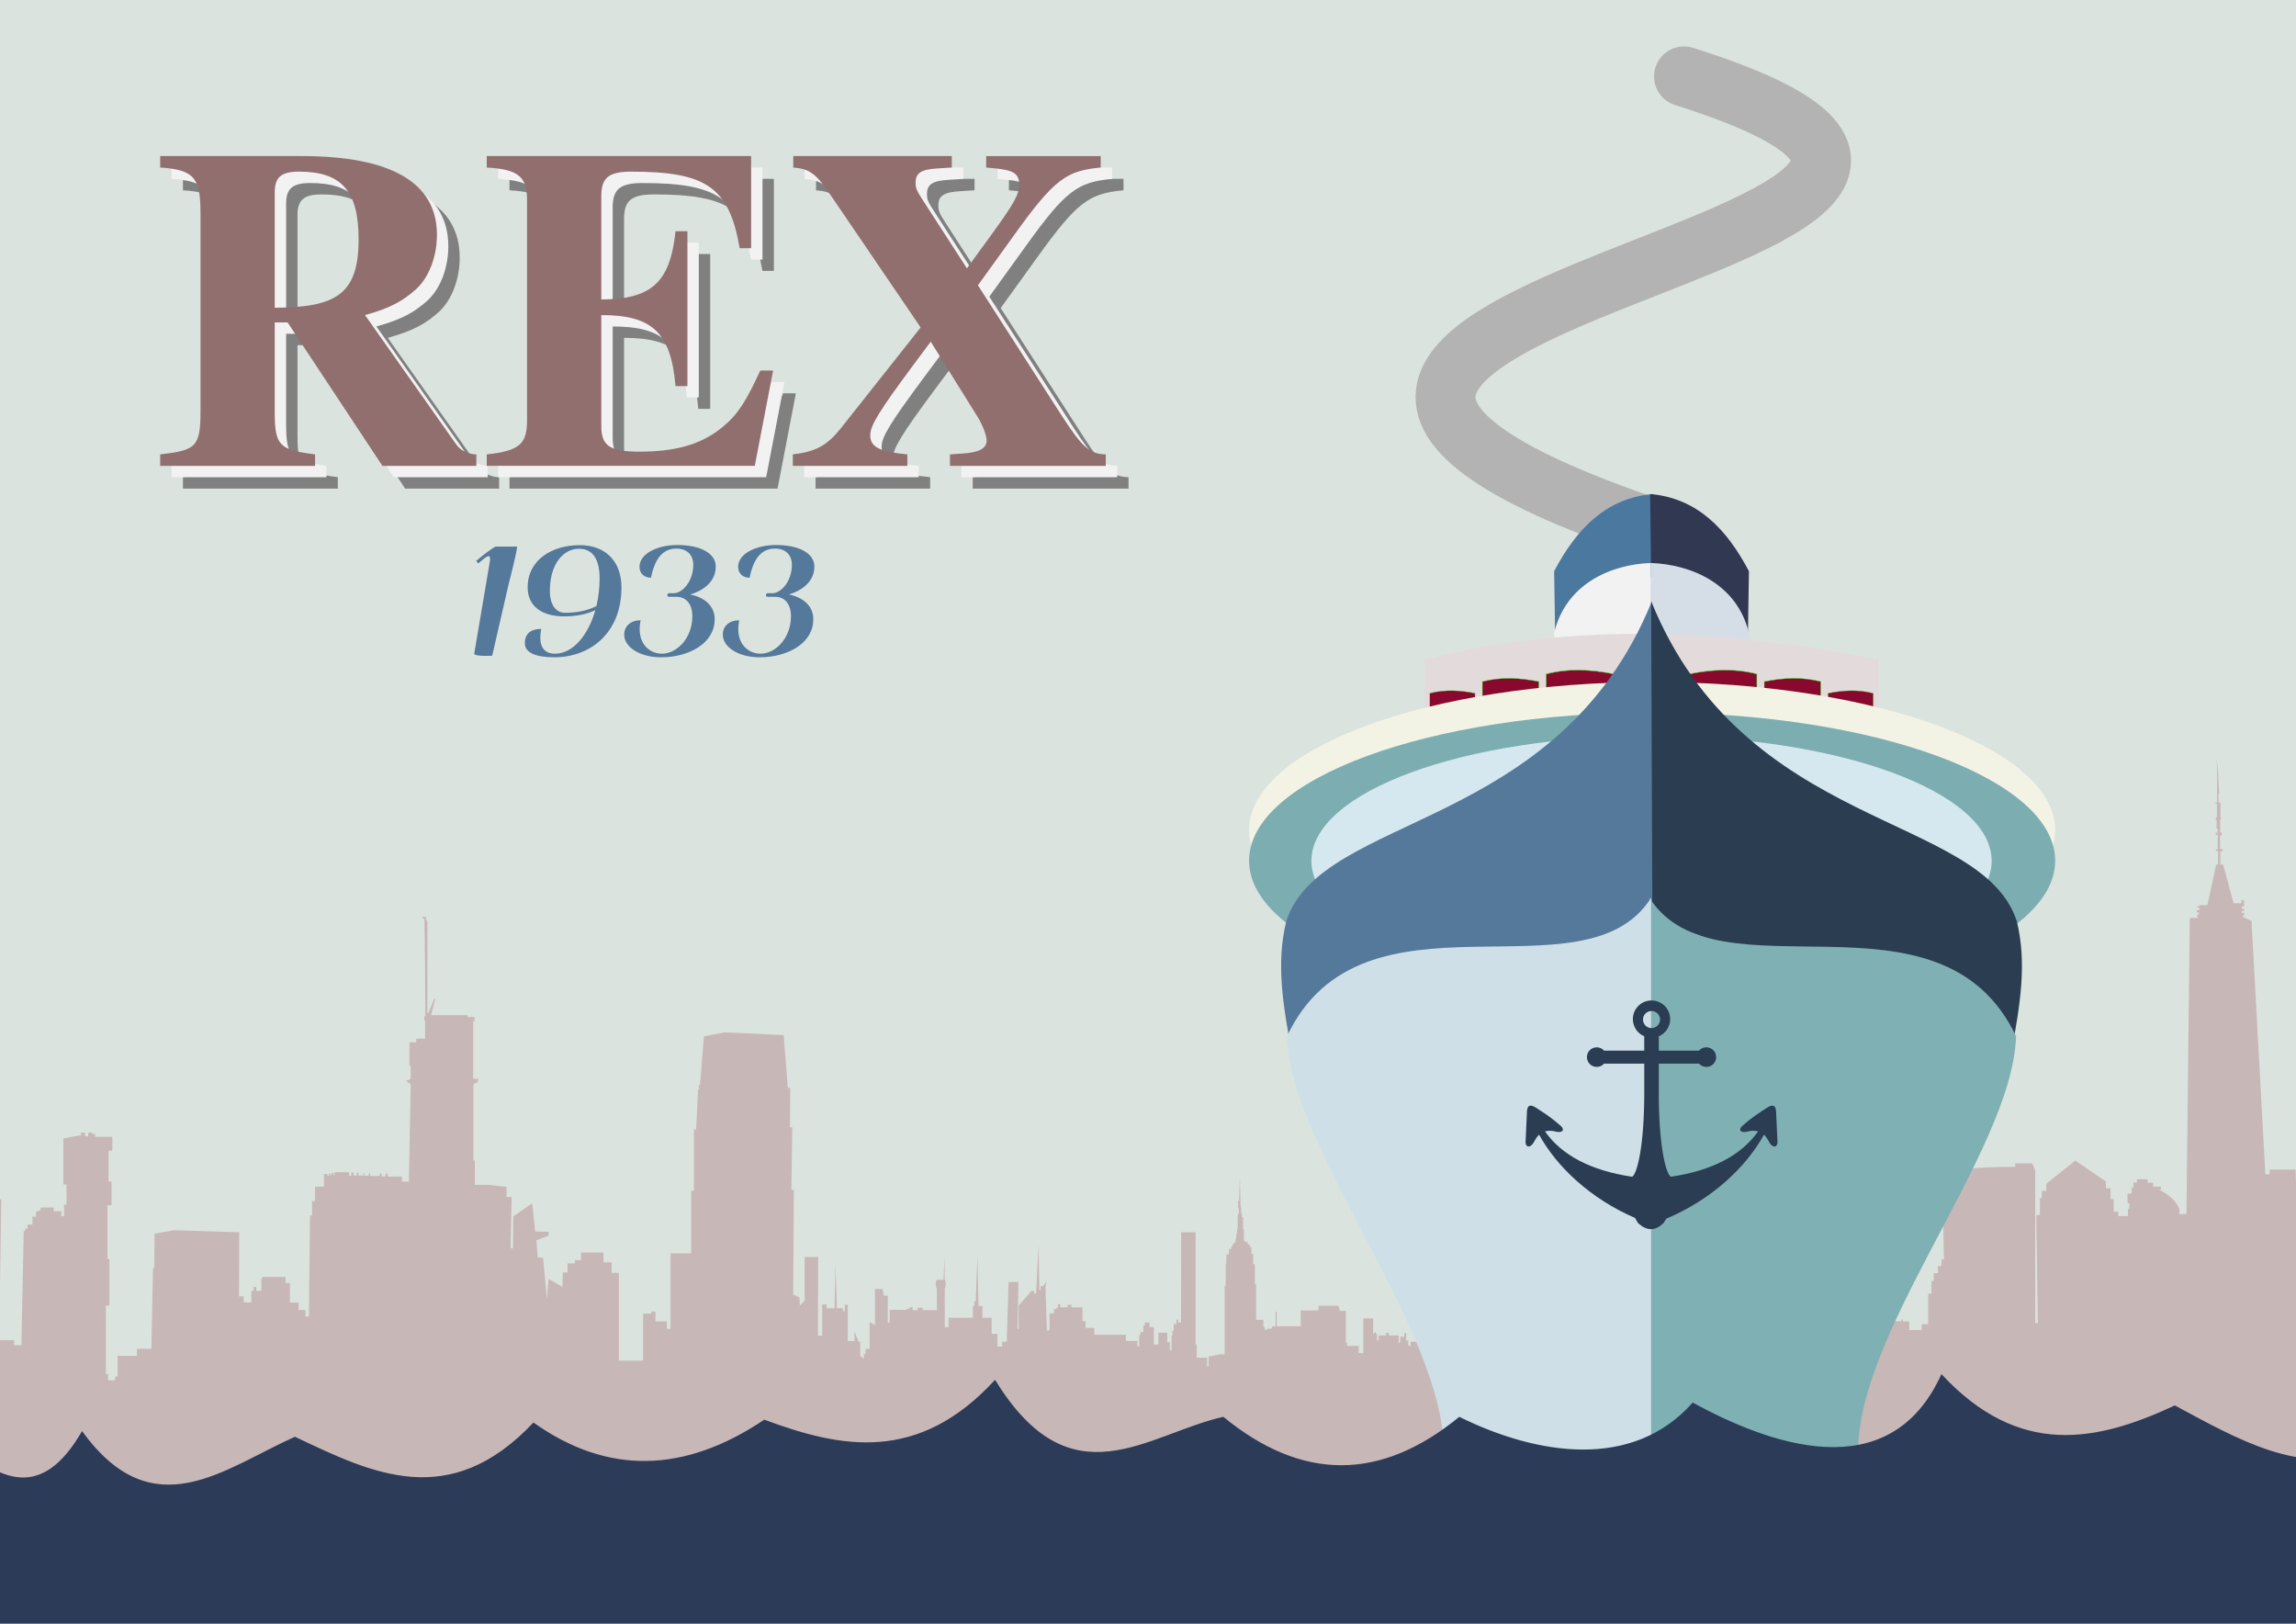 <?xml version="1.0" encoding="UTF-8" standalone="no"?>
<!-- Created with Inkscape (http://www.inkscape.org/) -->

<svg
   xmlns:dc="http://purl.org/dc/elements/1.1/"
   xmlns:cc="http://creativecommons.org/ns#"
   xmlns:rdf="http://www.w3.org/1999/02/22-rdf-syntax-ns#"
   xmlns:svg="http://www.w3.org/2000/svg"
   xmlns="http://www.w3.org/2000/svg"
   xmlns:sodipodi="http://sodipodi.sourceforge.net/DTD/sodipodi-0.dtd"
   xmlns:inkscape="http://www.inkscape.org/namespaces/inkscape"
   width="1052.362"
   height="744.094"
   id="svg3946"
   version="1.1"
   inkscape:version="0.48+devel r9772"
   sodipodi:docname="New document 4">
  <defs
     id="defs3948">
 <style
   id="style16998"
   type="text/css">
    .str0 {stroke:black;stroke-width:55.555}
    .fil0 {fill:black}
    .fil1 {fill:white;fill-rule:nonzero}
  </style>

  
  
  
  
 </defs>
  <sodipodi:namedview
     id="base"
     pagecolor="#ffffff"
     bordercolor="#666666"
     borderopacity="1.0"
     inkscape:pageopacity="0.0"
     inkscape:pageshadow="2"
     inkscape:zoom="0.85069842"
     inkscape:cx="526.18109"
     inkscape:cy="372.04724"
     inkscape:document-units="px"
     inkscape:current-layer="layer1"
     showgrid="false"
     inkscape:window-width="1440"
     inkscape:window-height="851"
     inkscape:window-x="0"
     inkscape:window-y="1"
     inkscape:window-maximized="1" />
  <g
     inkscape:label="Layer 1"
     inkscape:groupmode="layer"
     id="layer1"
     transform="translate(0,-308.268)">
    <rect
       style="fill:#dbe3de;fill-opacity:1;stroke:none"
       id="rect18133"
       width="1084.991"
       height="699.425"
       x="-14.106"
       y="-8.229"
       transform="translate(0,308.268)" />
    <path
       id="path17952"
       d="m -42.742,905.85 h 13.456 v 11.86 h 4.804 l 1.589,-58.412 h 3.54 v -1.155 l 0.903,-1.11 v -2.887 h 1.264 v -2.932 l 1.066,-1.311 h 6.628 v 1.755 h 2.023 v 0.977 h 2.023 v 1.866 h 2.239 v 3.376 h 3.793 l -0.975,64.541 H 6.475 v 2.31 h 3.323 l 1.084,-52.326 h 0.614 v -1.066 h 1.084 V 869.47 h 2.276 v -3.642 h 1.662 v -2.31 l 2.095,-0.578 v -1.288 h 5.997 v 1.688 h 3.504 v 2.221 h 1.264 v -5.286 H 30.497 v -9.239 h -1.445 v -21.055 l 7.116,-1.333 h 0.975 v -1.333 h 1.842 V 828.96 h 1.445 v -1.643 h 1.698 v 0.577 h 1.445 v 1.333 h 7.911 v 6.352 h -1.734 v 14.125 h 1.373 v 10.883 h -1.878 v 24.653 h 0.903 v 21.322 h -1.626 v 31.36 h 1.012 v 2.887 h 3.179 v -1.688 h 1.228 v -9.506 h 8.814 v -3.198 h 6.647 l 0.723,-36.913 0.614,-0.311 0.108,-15.591 9.139,-1.555 29.657,0.933 -0.072,29.361 h 2.131 v 2.798 h 3.468 v -5.33 h 1.047 v -1.733 h 1.228 v 1.733 h 2.348 v -5.286 l 0.542,-1.066 h 2.781 7.73 v 2.754 h 2.023 v 9.017 h 4.009 c 0,0 -0.036,3.376 0,3.376 0.036,0 3.143,0 3.143,0 v 2.976 h 1.553 l 0.542,-46.33 h 0.939 v -6.574 h 1.3 v -6.574 h 4.118 v -5.818 h 1.589 v 0.799 h 0.686 l 0.072,-1.066 h 0.578 v 0.799 h 0.542 v -0.977 h 0.939 v 1.022 h 0.434 v -1.377 h 6.647 v 1.555 h 1.084 v -1.466 h 0.975 v 1.421 h 1.517 v -1.288 h 0.795 v 1.288 h 2.276 v -1.244 h 0.361 v 1.333 h 2.059 v -1.11 h 0.65 v 1.199 h 4.371 v -1.11 h 0.903 v 1.333 h 1.806 v -1.244 h 0.939 v 1.288 h 6.502 v 2.354 h 3.215 l 0.831,-44.73 -2.167,-1.421 2.167,-0.933 v -5.908 h -0.542 v -10.883 h 3.07 v -1.643 h 4.082 v -8.395 h -0.36 v -1.91 h 0.506 c 0,0 -0.325,-44.642 -0.469,-44.731 -0.144,-0.089 -0.867,0 -0.867,0 v -0.799 h 1.698 v 0.755 h -0.469 l 1.011,1.244 v 42.065 h 0.434 l 2.745,-6.663 0.397,0.178 -1.915,7.462 h 16.797 v 0.889 h 3.143 v 1.821 h -0.614 v 6.841 19.634 h 2.493 l -0.831,1.91 h -1.047 l -0.506,1.155 v 34.336 h 0.65 v 11.194 h 6.61 l 7.947,0.933 v 4.62 h 2.312 l -0.506,23.364 1.12,0.178 0.144,-14.66 8.633,-5.997 1.409,12.926 6.177,0.133 -0.072,1.777 -5.563,2.087 0.614,7.862 2.456,0.222 1.77,19.011 0.758,-9.373 6.358,3.687 0.145,-6.618 h 2.167 v -4.176 h 3.396 v -1.51 h 2.854 v -3.465 h 10.223 v 4.486 h 3.757 v 4.842 h 3.287 v 40.244 h 11.126 v -21.588 h 3.793 v -0.933 h 1.878 v 4.531 h 5.201 v 3.376 h 1.698 v -34.603 h 9.464 v -28.65 h 1.264 v -28.118 h 1.011 l 0.867,-18.256 0.469,-0.045 -0.108,-1.999 h 0.542 l 1.806,-22.343 9.392,-1.866 27.164,1.288 1.878,24.164 1.12,0.045 -0.108,18.079 1.047,-0.045 -0.434,28.606 1.156,0.045 -0.325,47.973 2.89,1.333 0.181,3.732 2.204,-2.265 v -19.989 h 6.177 l -0.072,36.024 h 1.951 v -14.259 h 2.059 v 1.733 h 3.576 l 0.469,-19.855 0.578,19.811 h 2.781 v 1.421 h 0.831 l 0.072,-3.021 h 1.336 v 16.658 h 3.07 v -4.353 l 1.878,4.709 h 0.795 v 6.752 h 0.867 v 0.799 h 0.758 v -2.043 c 0,0 0.758,0.222 0.758,0 0,-0.222 0,-2.265 0,-2.265 h 1.878 v -12.304 l 2.456,1.333 v -16.48 h 3.504 l 0.506,3.021 h 1.878 v 12.437 h 0.867 v -5.908 h 7.839 v -0.533 h 1.336 v -0.711 h 1.3 v 1.421 h 2.348 v -1.11 h 2.276 v 1.066 h 6.538 v -9.595 c 0,0 -1.21,-2.821 0,-4.309 h 3.035 l 0.506,-11.194 v 11.016 c 0,0 1.084,1.821 0.036,4.442 l 0.036,17.457 h 1.734 v -4.309 h 11.162 v -5.308 h 0.605 v -2.166 h 0.569 v 1.999 l 0.921,-22.754 0.46,22.82 h 1.815 v 5.431 h 4.226 v 7.362 h 2.655 v 5.83 h 2.167 v -2.265 h 2.086 l 0.84,-27.351 h 4.497 l -0.352,21.521 h 0.488 v -10.727 l 5.825,-6.696 h 1.246 v 1.199 h 0.921 l 1.084,-22.021 0.434,20.522 h 0.515 v -1.866 h 1.192 l 1.517,-2.299 -0.46,2.332 0.623,20.222 h 1.246 v -7.829 h 2.005 v -1.899 h 1.165 v -0.633 h 0.677 v -1.665 h 1.056 v 1.433 h 3.387 v -1.166 h 1.734 v 1.232 h 5.093 v 6.363 h 1.382 v 3.032 h 4.037 v 3.132 h 14.44 v 2.832 h 5.256 v 2.498 h 0.867 v -5.197 h 0.542 v -1.366 h 1.354 v -3.165 h 0.732 v -1.199 h 2.086 v 2.065 h 2.005 v 7.996 h 2.086 v -5.431 h 4.064 v 4.398 c 0,0 1.165,-0.167 1.165,0 0,0.167 0,3.698 0,3.698 h 0.786 v -6.763 h 0.434 v -2.232 h 0.542 v -3.032 c 0,0 1.273,0.034 1.273,0 0,-0.034 0,-2.032 0,-2.032 h 0.732 v 1.266 h 1.354 l 0.108,-41.31 h 6.583 v 51.405 h 0.515 v 6.097 h 4.768 v 4.031 h 0.704 v -4.564 l 5.337,-1.066 h 1.978 v -31.382 h 0.488 v -10.027 l 0.298,-0.366 v -3.931 h 1.138 v -2.498 h 1.138 v -1.099 h 0.46 v -0.833 h 0.434 v -0.799 h 0.569 l 0.501,-0.616 v -1.516 h 0.339 v -2.199 h 0.325 v -2.232 h 0.271 v -5.431 l 0.122,-0.15 v -1.149 h 0.447 v -2.698 h -0.325 v -3.298 h 0.406 l 0.352,-10.994 0.352,13.759 0.23,0.283 v 2.349 l 0.373,0.458 v 1.541 h 0.535 v 5.53 h 0.379 v 2.399 2.599 l 0.691,0.85 h 1.043 v 1.183 h 1.002 v 1.133 h 0.704 v 1.099 1.932 h 0.786 v 4.831 h 0.813 v 9.228 h 0.569 v 16.258 h 3.305 v 3.298 h 0.623 v 1.266 h 1.219 v -0.533 h 2.086 v -1.033 h 1.68 v -6.699 h 0.515 v 6.663 h 0.379 10.647 v -7.229 h 8.155 v -2.166 h 9.103 l 0.65,2.332 h 2.763 v 14.592 h 0.515 v 1.466 h 5.391 v 3.298 h 2.059 V 912.446 h 4.551 v 7.263 l 0.84,-1.033 0.935,1.149 v 2.649 h 0.718 v -2.199 h 3.333 v -1.133 h 1.328 v 1.133 h 4.524 v 3.298 h 0.704 v -2.698 h 1.896 v -1.665 h 0.867 v 3.398 h 0.948 v 2.399 h 1.084 v -1.866 h 2.763 l 0.555,-0.683 v -2.649 h 0.257 v -6.696 h 0.244 c 0,0 1.978,-10.494 2.005,-10.594 0.027,-0.1 0.46,-9.095 0.46,-9.095 l 0.677,8.995 2.357,10.661 v 6.53 h 0.813 v 16.024 h 0.596 v -3.065 h 0.515 v -4.531 h 1.869 v -3.664 h 3.793 v -5.164 h 9.211 v -2.599 h 1.056 v 2.599 h 0.894 v -2.765 h 0.596 v -6.03 h 0.514 v -2.698 h 0.758 v 2.732 h 0.488 v 2.032 h 3.332 v 18.19 h 0.65 v -5.93 h 10.566 v 7.13 h 2.465 v -1.232 h 3.278 v -1.965 h 1.002 v 2.498 h 0.406 l -0.569,-31.582 0.758,0.933 v 0.6 h 0.623 v -0.5 h 1.49 v -1.232 h 2.953 v 1.733 h 1.03 v 2.299 h 0.677 v 27.551 h 1.815 v 7.796 h 8.155 l 2.709,-5.963 h 1.111 l 2.845,7.229 0.027,-8.761 h 1.328 v -3.231 h 3.089 v -18.223 h 6.99 v 24.286 h 2.005 v -2.465 h 2.086 v -21.488 h 4.145 v -1.532 h 6.936 v 1.532 h -1.03 v 3.931 h 1.219 v 14.592 h -0.948 v 15.691 h 3.089 l -0.488,-45.075 h 1.49 v -2.898 h 1.084 v -3.964 h 0.975 v -0.7 h 0.434 v -1.066 h -0.515 v -0.633 l 2.357,-2.332 17.826,0.366 3.549,2.199 v 2.166 h 1.084 v 4.731 h 3.495 v 9.761 h 1.761 v 23.087 h 0.596 v 3.998 h 2.845 v -3.831 h 1.707 v -0.467 h 0.745 v -0.733 h -0.65 v -0.516 h 0.65 v -0.749 h -0.677 v -0.6 h 0.664 v -0.749 h -0.691 v -0.566 h 0.732 v -0.749 h -0.813 v -0.583 h 0.799 v -0.799 h -0.813 v -0.6 h 0.758 v -0.866 h -0.799 v -0.433 h 0.786 v -1.066 h -0.84 v -0.666 h 4.267 v -3.565 h 8.019 v 3.498 h 7.667 v 8.812 h 2.154 v 5.014 h 2.763 v 10.361 h 1.652 v -5.48 h -0.731 v -11.194 h 1.097 v -3.681 h 1.328 v 3.615 h 1.964 v -0.383 h -0.664 v -0.749 h 0.65 v -0.533 h -0.704 v -0.816 h 0.664 v -0.683 h -0.637 v -0.483 h 0.704 v -0.816 h -0.704 v -0.65 h 0.623 v -0.733 h -0.677 v -0.516 h 0.677 v -1.199 h -0.569 v -0.65 h 6.136 v -2.049 h 1.409 v -0.383 h 0.42 v -0.6 h -1.111 v 0.4 h -0.813 v -4.614 h 11.46 v -0.683 h 0.569 v -0.966 h 0.84 v -0.45 h 1.531 v 1.516 h 0.975 v -1.383 h 2.682 v 0.5 h 0.609 v 0.816 h 5.865 v 15.591 h 0.948 v -8.895 h 0.799 v -0.483 h 0.786 v -0.583 h 1.328 v 0.583 h 1.016 v -0.517 h 0.555 v -4.98 h 0.704 v -0.417 h 10.078 v -0.65 h 0.718 v 0.783 h 0.691 v 2.015 h 4.551 v -0.833 h 0.61 v 0.916 h 2.912 v 3.948 h 5.689 v -2.682 h 3.021 v -13.942 h 1.477 v -5.846 h 1.016 v -3.581 h 1.991 v -3.315 h 1.599 v -2.949 h 1.097 l -0.664,-40.177 c 0,0 13.492,-2.465 33.404,-2.265 v -1.632 h 7.776 l 1.355,3.298 v 69.894 h 1.219 l -0.732,-49.372 1.652,-0.167 v -7.662 c 0,0 0.867,-0.1 0.867,0 0,0.1 0,-3.365 0,-3.365 h 2.086 v -3.298 l 13.302,-10.594 13.898,9.528 0.108,3.198 h 2.14 v 4.897 h 1.436 v 5.797 h 2.086 v 2.032 h 4.443 v -3.365 h 0.596 v -2.465 h -0.786 v -4.497 h 1.842 v -2.632 h 0.813 v -2.465 h 1.653 v -1.466 h 4.958 v 1.599 h 2.465 v 1.799 h 3.576 v 1.299 h -1.084 c 0,0 6.638,2.599 9.509,8.761 v 2.498 h 3.251 l 1.544,-135.69 h 3.657 v -0.733 l -0.65,-0.433 1.219,-0.5 0.027,-0.833 h -1.084 v -1.133 h 1.3 v -0.9 l -1.002,-0.4 v -0.5 h 0.921 l 0.393,-0.483 h 3.292 l 3.468,-15.908 0.488,-2.599 h 0.948 v -6.263 h -1.03 v -0.733 h 0.867 v -6.596 h -0.867 v -1.399 h 0.352 v 0.7 h 0.46 v -1.866 l -0.488,-0.6 v -3.732 h -0.352 v -0.799 l 0.528,-0.65 v -5.95 h -0.637 v -0.566 h 0.704 v -7.096 -6.13 l -0.19,-6.863 0.677,6.896 0.271,5.93 0.244,2.965 h -0.352 v 4.198 h 0.867 v 6.863 l 0.298,0.366 v 0.533 h -0.406 v 6.03 h 0.704 v 1.433 h -0.759 v 6.196 h 1.111 v 0.999 h -0.975 v 6.097 h 1.273 l 4.795,17.723 h 3.631 v -1.399 h 1.165 v 2.832 h -1.056 v 1.099 h 1.165 v 0.966 h -1.192 v 0.933 h 1.165 v 1.099 h -0.65 v 0.733 l 3.982,1.866 6.339,116.101 h 1.978 v -2.199 h 11.893 l 1.815,70.027 h 1.219 l -0.542,-17.723 1.517,0.034 0.216,-0.7 h 3.333 v 0.4 h 0.514 v -7.13 h 1.355 v -7.829 h 1.978 v -9.561 c 0,0 2.357,0.167 2.357,0 0,-0.167 0,-3.798 0,-3.798 l 5.364,-5.864 h 7.342 8.967 l 5.662,5.397 v 3.764 h 2.628 v 9.395 h 3.034 v 1.599 h 3.576 V 994.2 H -42.759 c 0,5.5e-4 -0.353,-88.805 0.017,-88.35 z"
       inkscape:connector-curvature="0"
       style="fill:#c8b7b7" />
    <g
       id="g18102"
       transform="translate(141.657,8.229)">
      <path
         sodipodi:nodetypes="cc"
         inkscape:connector-curvature="0"
         id="path17738"
         d="M 630.207,335.063 C 874.508,412.145 305.63,437.496 616.319,542.395"
         style="fill:none;stroke:#b3b3b3;stroke-width:27.485;stroke-linecap:round;stroke-linejoin:round;stroke-miterlimit:4;stroke-opacity:1;stroke-dasharray:none" />
      <g
         transform="translate(-2.067,0)"
         id="g17728">
        <g
           id="g17720"
           transform="translate(2,0)">
          <path
             sodipodi:nodetypes="ccccc"
             transform="translate(0,308.268)"
             inkscape:connector-curvature="0"
             id="path17675"
             d="m 615.552,255.898 0.472,-37.735 c -21.485,1.85 -35.074,15.983 -45.282,35.377 l 0.472,29.716 z"
             style="fill:#4b789f;fill-opacity:1;stroke:none" />
          <path
             sodipodi:nodetypes="ccccc"
             inkscape:connector-curvature="0"
             id="path17671"
             d="m 615.081,558.034 0,46.697 -44.339,0.472 0,-15.094 c 5.336,-22.496 26.035,-31.448 44.339,-32.075 z"
             style="fill:#f2f2f3;fill-opacity:1;stroke:none" />
        </g>
        <g
           id="g17724"
           transform="translate(2,0)">
          <path
             style="fill:#313852;fill-opacity:1;stroke:none"
             d="m 615.214,564.166 -0.472,-37.735 c 21.485,1.85 35.074,15.983 45.282,35.377 l -0.472,29.716 z"
             id="path17677"
             inkscape:connector-curvature="0"
             sodipodi:nodetypes="ccccc" />
          <path
             style="fill:#d5dee7;fill-opacity:1;stroke:none"
             d="m 614.962,558.034 0,46.697 45.062,0.472 0,-15.094 C 654.601,567.612 633.564,558.66 614.962,558.034 z"
             id="path17673"
             inkscape:connector-curvature="0"
             sodipodi:nodetypes="ccccc" />
        </g>
      </g>
      <g
         transform="translate(-0.349,0)"
         id="g17703">
        <path
           style="fill:#e3dbdb;fill-opacity:1;stroke:none"
           d="m 511.553,602.218 c 69.408,-17.408 138.816,-13.715 208.224,0 l 0,61.456 -208.224,0 z"
           id="rect17123"
           inkscape:connector-curvature="0"
           sodipodi:nodetypes="ccccc" />
        <g
           id="g17659"
           transform="translate(-1.641,2)">
          <g
             transform="translate(0,0.708)"
             id="g17646">
            <path
               style="fill:#89082d;fill-opacity:1;stroke:#00ff00;stroke-width:0.188;stroke-linecap:round;stroke-linejoin:round;stroke-miterlimit:4;stroke-opacity:1"
               d="m 569.04,606.226 c 10.329,-2.663 20.659,-2.098 30.988,0 l 0,9.402 -30.988,0 z"
               id="path17636"
               inkscape:connector-curvature="0"
               sodipodi:nodetypes="ccccc" />
            <path
               sodipodi:nodetypes="ccccc"
               inkscape:connector-curvature="0"
               id="path17638"
               d="m 539.78,609.687 c 8.617,-2.222 17.234,-1.75 25.851,0 l 0,7.843 -25.851,0 z"
               style="fill:#89082d;fill-opacity:1;stroke:#00ff00;stroke-width:0.157;stroke-linecap:round;stroke-linejoin:round;stroke-miterlimit:4;stroke-opacity:1" />
            <path
               style="fill:#89082d;fill-opacity:1;stroke:#00ff00;stroke-width:0.126;stroke-linecap:round;stroke-linejoin:round;stroke-miterlimit:4;stroke-opacity:1"
               d="m 515.688,615.034 c 6.905,-1.78 13.809,-1.402 20.714,0 l 0,6.284 -20.714,0 z"
               id="path17644"
               inkscape:connector-curvature="0"
               sodipodi:nodetypes="ccccc" />
          </g>
          <g
             transform="matrix(-1,0,0,1,1234.613,0.708)"
             id="g17651">
            <path
               sodipodi:nodetypes="ccccc"
               inkscape:connector-curvature="0"
               id="path17653"
               d="m 569.04,606.226 c 10.329,-2.663 20.659,-2.098 30.988,0 l 0,9.402 -30.988,0 z"
               style="fill:#89082d;fill-opacity:1;stroke:#00ff00;stroke-width:0.188;stroke-linecap:round;stroke-linejoin:round;stroke-miterlimit:4;stroke-opacity:1" />
            <path
               style="fill:#89082d;fill-opacity:1;stroke:#00ff00;stroke-width:0.157;stroke-linecap:round;stroke-linejoin:round;stroke-miterlimit:4;stroke-opacity:1"
               d="m 539.78,609.687 c 8.617,-2.222 17.234,-1.75 25.851,0 l 0,7.843 -25.851,0 z"
               id="path17655"
               inkscape:connector-curvature="0"
               sodipodi:nodetypes="ccccc" />
            <path
               sodipodi:nodetypes="ccccc"
               inkscape:connector-curvature="0"
               id="path17657"
               d="m 515.688,615.034 c 6.905,-1.78 13.809,-1.402 20.714,0 l 0,6.284 -20.714,0 z"
               style="fill:#89082d;fill-opacity:1;stroke:#00ff00;stroke-width:0.126;stroke-linecap:round;stroke-linejoin:round;stroke-miterlimit:4;stroke-opacity:1" />
          </g>
        </g>
      </g>
      <g
         id="g17715">
        <path
           sodipodi:type="arc"
           style="fill:#f2f3e5;fill-opacity:1;stroke:none"
           id="path17121"
           sodipodi:cx="629.93866"
           sodipodi:cy="373.58395"
           sodipodi:rx="155.89273"
           sodipodi:ry="40.329281"
           d="m 785.831,373.584 c 0,22.273 -69.796,40.329 -155.893,40.329 -86.097,0 -155.893,-18.056 -155.893,-40.329 0,-22.273 69.796,-40.329 155.893,-40.329 86.097,0 155.893,18.056 155.893,40.329 z"
           transform="matrix(1.185,0,0,1.683,-130.889,51.72)" />
        <path
           transform="matrix(1.185,0,0,1.683,-130.889,65.72)"
           d="m 785.831,373.584 c 0,22.273 -69.796,40.329 -155.893,40.329 -86.097,0 -155.893,-18.056 -155.893,-40.329 0,-22.273 69.796,-40.329 155.893,-40.329 86.097,0 155.893,18.056 155.893,40.329 z"
           sodipodi:ry="40.329281"
           sodipodi:rx="155.89273"
           sodipodi:cy="373.58395"
           sodipodi:cx="629.93866"
           id="path17119"
           style="fill:#7cadb1;fill-opacity:1;stroke:none"
           sodipodi:type="arc" />
        <path
           sodipodi:type="arc"
           style="fill:#d5e8ef;fill-opacity:1;stroke:none"
           id="path17117"
           sodipodi:cx="629.93866"
           sodipodi:cy="373.58395"
           sodipodi:rx="155.89273"
           sodipodi:ry="40.329281"
           d="m 785.831,373.584 c 0,22.273 -69.796,40.329 -155.893,40.329 -86.097,0 -155.893,-18.056 -155.893,-40.329 0,-22.273 69.796,-40.329 155.893,-40.329 86.097,0 155.893,18.056 155.893,40.329 z"
           transform="matrix(1,0,0,1.421,-14.622,163.705)" />
      </g>
      <g
         transform="translate(-0.422,0)"
         id="g17697">
        <path
           style="fill:#55799b;fill-opacity:1;stroke:none"
           d="m 615.361,720.937 c 7.676,-42.459 0.36,-96.911 0.54,-145.367 -42.872,105.649 -151.131,96.861 -167.523,146.448 -4.929,19.634 -1.34,39.269 2.162,58.903 z"
           id="path16865"
           inkscape:connector-curvature="0"
           sodipodi:nodetypes="ccccc" />
        <path
           sodipodi:nodetypes="ccccc"
           inkscape:connector-curvature="0"
           id="path16875"
           d="m 616.116,720.937 -0.54,-145.367 c 42.872,105.649 151.131,96.861 167.523,146.448 4.929,19.634 1.34,39.269 -2.162,58.903 z"
           style="fill:#2b3d51;fill-opacity:1;stroke:none" />
        <path
           sodipodi:nodetypes="ccccc"
           inkscape:connector-curvature="0"
           id="path16873"
           d="m 614.786,979.481 0,-268.015 c 30.609,48.28 133.3,-9.514 168.043,63.477 -1.86,54.689 -78.627,141.031 -72.019,197.485 z"
           style="fill:#7eb0b4;fill-opacity:1;stroke:none" />
        <path
           style="fill:#cedfe7;fill-opacity:1;stroke:none"
           d="m 615.533,979.481 0,-268.015 c -30.398,48.28 -132.382,-9.514 -166.886,63.477 1.847,54.689 78.086,141.031 71.523,197.485 z"
           id="path16863"
           inkscape:connector-curvature="0"
           sodipodi:nodetypes="ccccc" />
      </g>
      <path
         inkscape:connector-curvature="0"
         id="path17001"
         d="m 615.307,758.513 c -4.726,0 -8.549,3.829 -8.549,8.555 0,3.526 2.156,6.566 5.211,7.866 l 0,6.577 -18.392,0 c -0.828,-0.928 -2.041,-1.522 -3.383,-1.522 -2.484,0 -4.496,2.011 -4.496,4.496 0,2.484 2.011,4.496 4.496,4.496 1.342,0 2.555,-0.587 3.383,-1.529 l 18.405,0 0,13.682 c -0.029,24.485 -3.343,37.006 -5.556,38.176 -18.846,-2.813 -32.165,-9.75 -39.946,-20.786 1.085,-0.3 2.372,-0.372 3.943,-0.143 4.34,1.356 5.524,-0.784 2.797,-2.798 -3.683,-3.198 -6.111,-4.858 -10.709,-7.814 -2.813,-1.885 -4.243,-1.244 -4.3,1.926 -0.186,4.583 -0.396,9.138 -0.625,13.649 -0.043,2.713 2.485,3.014 4.099,-0.455 0.585,-1.057 1.238,-2.057 2.095,-2.856 8.109,14.705 23.475,29.311 44.005,38.163 0.371,0.742 0.783,1.488 1.269,2.244 4.069,3.841 8.009,3.841 11.821,0 0.428,-0.628 0.814,-1.272 1.171,-1.9 20.93,-8.823 36.596,-23.617 44.806,-38.508 0.857,0.8 1.51,1.8 2.095,2.856 1.613,3.469 4.142,3.168 4.099,0.455 -0.228,-4.512 -0.445,-9.066 -0.631,-13.649 -0.057,-3.155 -1.481,-3.796 -4.294,-1.926 -4.597,2.97 -7.025,4.615 -10.709,7.814 -2.727,2.013 -1.543,4.154 2.797,2.798 1.57,-0.228 2.857,-0.157 3.943,0.143 -7.795,11.036 -21.118,17.974 -39.978,20.786 -2.113,-1.114 -5.238,-12.682 -5.523,-35.197 l 0,-16.661 18.405,0 c 0.828,0.928 2.041,1.529 3.383,1.529 2.484,0 4.496,-2.011 4.496,-4.496 0,-2.484 -2.011,-4.496 -4.496,-4.496 -1.342,0 -2.555,0.58 -3.383,1.522 l -18.405,0 0,-6.577 c 3.07,-1.299 5.211,-4.325 5.211,-7.866 0,-4.726 -3.829,-8.555 -8.555,-8.555 z m 0.007,4.834 c 2.163,0 3.917,1.754 3.917,3.917 0,2.163 -1.754,3.917 -3.917,3.917 -2.163,0 -3.91,-1.754 -3.91,-3.917 0,-2.163 1.747,-3.917 3.91,-3.917 z"
         style="fill:#2b3d53;fill-opacity:1" />
    </g>
    <path
       style="fill:#2c3b58;fill-opacity:1;stroke:none"
       d="m -18.808,970.607 c 18.808,15.367 37.616,26.066 56.424,-6.524 32.522,45.03 65.045,17.132 97.567,2.61 35.433,16.831 70.832,34.315 109.322,-6.524 33.696,23.953 68.965,23.455 105.795,-1.305 35.265,13.11 70.53,20.091 105.795,-18.267 34.873,56.974 69.747,24.756 104.62,16.963 36.049,29.576 72.098,29.576 108.146,0 35.657,17.622 79.542,24.553 106.971,-6.524 34.269,18.686 90.077,39.874 114.024,-13.048 35.657,38.455 71.314,30.978 106.971,14.353 28.996,15.604 57.991,32.328 86.987,20.877 l -3.526,95.251 -1095.57,-3.914 z"
       id="path16861"
       inkscape:connector-curvature="0"
       sodipodi:nodetypes="ccccccccccccccc" />
    <g
       id="g18248">
      <g
         transform="matrix(1.304,0,0,1.304,-56.034,-235.137)"
         id="g18215">
        <g
           id="text18211"
           style="font-size:161.058px;font-style:normal;font-variant:normal;font-weight:bold;font-stretch:normal;text-align:start;line-height:125%;letter-spacing:0px;word-spacing:0px;writing-mode:lr-tb;text-anchor:start;fill:#808080;fill-opacity:1;stroke:none;font-family:STIXGeneral;-inkscape-font-specification:STIXGeneral Bold">
          <path
             inkscape:connector-curvature="0"
             id="path18224"
             d="m 218.407,588.442 0,-4.026 c -2.899,0 -5.637,-1.45 -7.087,-3.543 l -32.051,-45.418 c 9.341,-2.577 13.529,-5.154 18.038,-9.18 4.671,-4.349 7.248,-11.757 7.248,-19.005 0,-18.522 -16.267,-27.702 -47.673,-27.702 l -49.606,0 0,4.026 c 11.918,0.805 14.173,3.543 14.173,16.106 l 0,69.416 c 0,12.724 -1.611,13.851 -14.173,15.301 l 0,4.026 54.438,0 0,-4.026 c -12.563,-1.611 -14.173,-3.06 -14.173,-14.817 l 0,-31.567 4.51,0 33.339,50.411 33.017,0 m -70.866,-96.152 c 0,-5.315 2.255,-7.248 8.536,-7.248 14.978,0 20.938,6.764 20.938,23.837 0,19.649 -8.375,23.837 -29.474,23.998 l 0,-40.587" />
          <path
             inkscape:connector-curvature="0"
             id="path18226"
             d="m 322.718,554.941 -4.51,0 c -4.832,10.469 -7.731,15.301 -13.207,19.81 -7.57,6.281 -16.75,8.697 -29.313,8.697 -10.469,0 -13.368,-2.094 -13.368,-9.019 l 0,-38.976 c 17.555,0 24.481,5.798 26.091,24.964 l 4.188,0 0,-54.438 -4.188,0 c -1.933,18.683 -9.019,23.837 -26.091,23.998 l 0,-36.238 c 0,-6.12 2.094,-8.697 10.469,-8.697 26.252,0 34.466,5.315 38.171,26.897 l 4.026,0 0,-32.373 -92.931,0 0,4.026 c 11.113,0.644 14.173,3.221 14.173,11.435 l 0,77.147 c 0,8.375 -2.255,10.952 -14.173,12.24 l 0,4.026 94.219,0 6.442,-33.5" />
          <path
             inkscape:connector-curvature="0"
             id="path18228"
             d="m 439.641,588.442 0,-4.026 c -5.476,-0.161 -8.053,-2.094 -15.623,-13.851 l -29.313,-45.579 12.885,-17.877 c 14.012,-19.488 18.2,-22.387 30.279,-23.514 l 0,-4.026 -40.265,0 0,4.026 3.382,0.322 c 6.12,0.644 8.214,1.772 8.214,5.637 0,3.543 -1.772,6.603 -9.341,17.072 l -9.019,12.401 -15.623,-24.159 c -2.094,-3.221 -2.416,-4.026 -2.416,-5.959 0,-3.382 1.933,-4.671 7.731,-4.993 l 4.993,-0.322 0,-4.026 -55.726,0 0,4.026 c 5.798,0.483 7.892,2.094 12.885,9.341 l 31.89,46.868 -28.185,35.594 c -4.832,5.959 -8.697,8.053 -16.75,9.019 l 0,4.026 40.265,0 0,-4.026 c -9.825,-0.966 -13.046,-2.577 -13.046,-6.764 0,-3.382 3.06,-8.375 15.139,-24.642 l 6.12,-8.214 16.267,26.091 c 1.933,3.06 3.382,6.764 3.382,8.697 0,2.738 -2.738,4.188 -8.375,4.51 l -4.51,0.322 0,4.026 54.76,0" />
        </g>
        <g
           id="text18207"
           style="font-size:161.058px;font-style:normal;font-variant:normal;font-weight:bold;font-stretch:normal;text-align:start;line-height:125%;letter-spacing:0px;word-spacing:0px;writing-mode:lr-tb;text-anchor:start;fill:#f2f2f2;fill-opacity:1;stroke:none;font-family:STIXGeneral;-inkscape-font-specification:STIXGeneral Bold">
          <path
             inkscape:connector-curvature="0"
             id="path18231"
             d="m 214.407,584.442 0,-4.026 c -2.899,0 -5.637,-1.45 -7.087,-3.543 l -32.051,-45.418 c 9.341,-2.577 13.529,-5.154 18.038,-9.18 4.671,-4.349 7.248,-11.757 7.248,-19.005 0,-18.522 -16.267,-27.702 -47.673,-27.702 l -49.606,0 0,4.026 c 11.918,0.805 14.173,3.543 14.173,16.106 l 0,69.416 c 0,12.724 -1.611,13.851 -14.173,15.301 l 0,4.026 54.438,0 0,-4.026 c -12.563,-1.611 -14.173,-3.06 -14.173,-14.817 l 0,-31.567 4.51,0 33.339,50.411 33.017,0 m -70.866,-96.152 c 0,-5.315 2.255,-7.248 8.536,-7.248 14.978,0 20.938,6.764 20.938,23.837 0,19.649 -8.375,23.837 -29.474,23.998 l 0,-40.587" />
          <path
             inkscape:connector-curvature="0"
             id="path18233"
             d="m 318.718,550.941 -4.51,0 c -4.832,10.469 -7.731,15.301 -13.207,19.81 -7.57,6.281 -16.75,8.697 -29.313,8.697 -10.469,0 -13.368,-2.094 -13.368,-9.019 l 0,-38.976 c 17.555,0 24.481,5.798 26.091,24.964 l 4.188,0 0,-54.438 -4.188,0 c -1.933,18.683 -9.019,23.837 -26.091,23.998 l 0,-36.238 c 0,-6.12 2.094,-8.697 10.469,-8.697 26.252,0 34.466,5.315 38.171,26.897 l 4.026,0 0,-32.373 -92.931,0 0,4.026 c 11.113,0.644 14.173,3.221 14.173,11.435 l 0,77.147 c 0,8.375 -2.255,10.952 -14.173,12.24 l 0,4.026 94.219,0 6.442,-33.5" />
          <path
             inkscape:connector-curvature="0"
             id="path18235"
             d="m 435.641,584.442 0,-4.026 c -5.476,-0.161 -8.053,-2.094 -15.623,-13.851 l -29.313,-45.579 12.885,-17.877 c 14.012,-19.488 18.2,-22.387 30.279,-23.514 l 0,-4.026 -40.265,0 0,4.026 3.382,0.322 c 6.12,0.644 8.214,1.772 8.214,5.637 0,3.543 -1.772,6.603 -9.341,17.072 l -9.019,12.401 -15.623,-24.159 c -2.094,-3.221 -2.416,-4.026 -2.416,-5.959 0,-3.382 1.933,-4.671 7.731,-4.993 l 4.993,-0.322 0,-4.026 -55.726,0 0,4.026 c 5.798,0.483 7.892,2.094 12.885,9.341 l 31.89,46.868 -28.185,35.594 c -4.832,5.959 -8.697,8.053 -16.75,9.019 l 0,4.026 40.265,0 0,-4.026 c -9.825,-0.966 -13.046,-2.577 -13.046,-6.764 0,-3.382 3.06,-8.375 15.139,-24.642 l 6.12,-8.214 16.267,26.091 c 1.933,3.06 3.382,6.764 3.382,8.697 0,2.738 -2.738,4.188 -8.375,4.51 l -4.51,0.322 0,4.026 54.76,0" />
        </g>
        <g
           id="text18195"
           style="font-size:161.058px;font-style:normal;font-variant:normal;font-weight:bold;font-stretch:normal;text-align:start;line-height:125%;letter-spacing:0px;word-spacing:0px;writing-mode:lr-tb;text-anchor:start;fill:#916f6f;fill-opacity:1;stroke:none;font-family:STIXGeneral;-inkscape-font-specification:STIXGeneral Bold">
          <path
             inkscape:connector-curvature="0"
             id="path18238"
             d="m 210.407,580.442 0,-4.026 c -2.899,0 -5.637,-1.45 -7.087,-3.543 l -32.051,-45.418 c 9.341,-2.577 13.529,-5.154 18.038,-9.18 4.671,-4.349 7.248,-11.757 7.248,-19.005 0,-18.522 -16.267,-27.702 -47.673,-27.702 l -49.606,0 0,4.026 c 11.918,0.805 14.173,3.543 14.173,16.106 l 0,69.416 c 0,12.724 -1.611,13.851 -14.173,15.301 l 0,4.026 54.438,0 0,-4.026 c -12.563,-1.611 -14.173,-3.06 -14.173,-14.817 l 0,-31.567 4.51,0 33.339,50.411 33.017,0 m -70.866,-96.152 c 0,-5.315 2.255,-7.248 8.536,-7.248 14.978,0 20.938,6.764 20.938,23.837 0,19.649 -8.375,23.837 -29.474,23.998 l 0,-40.587" />
          <path
             inkscape:connector-curvature="0"
             id="path18240"
             d="m 314.718,546.941 -4.51,0 c -4.832,10.469 -7.731,15.301 -13.207,19.81 -7.57,6.281 -16.75,8.697 -29.313,8.697 -10.469,0 -13.368,-2.094 -13.368,-9.019 l 0,-38.976 c 17.555,0 24.481,5.798 26.091,24.964 l 4.188,0 0,-54.438 -4.188,0 c -1.933,18.683 -9.019,23.837 -26.091,23.998 l 0,-36.238 c 0,-6.12 2.094,-8.697 10.469,-8.697 26.252,0 34.466,5.315 38.171,26.897 l 4.026,0 0,-32.373 -92.931,0 0,4.026 c 11.113,0.644 14.173,3.221 14.173,11.435 l 0,77.147 c 0,8.375 -2.255,10.952 -14.173,12.24 l 0,4.026 94.219,0 6.442,-33.5" />
          <path
             inkscape:connector-curvature="0"
             id="path18242"
             d="m 431.641,580.442 0,-4.026 c -5.476,-0.161 -8.053,-2.094 -15.623,-13.851 l -29.313,-45.579 12.885,-17.877 c 14.012,-19.488 18.2,-22.387 30.279,-23.514 l 0,-4.026 -40.265,0 0,4.026 3.382,0.322 c 6.12,0.644 8.214,1.772 8.214,5.637 0,3.543 -1.772,6.603 -9.341,17.072 l -9.019,12.401 -15.623,-24.159 c -2.094,-3.221 -2.416,-4.026 -2.416,-5.959 0,-3.382 1.933,-4.671 7.731,-4.993 l 4.993,-0.322 0,-4.026 -55.726,0 0,4.026 c 5.798,0.483 7.892,2.094 12.885,9.341 l 31.89,46.868 -28.185,35.594 c -4.832,5.959 -8.697,8.053 -16.75,9.019 l 0,4.026 40.265,0 0,-4.026 c -9.825,-0.966 -13.046,-2.577 -13.046,-6.764 0,-3.382 3.06,-8.375 15.139,-24.642 l 6.12,-8.214 16.267,26.091 c 1.933,3.06 3.382,6.764 3.382,8.697 0,2.738 -2.738,4.188 -8.375,4.51 l -4.51,0.322 0,4.026 54.76,0" />
        </g>
      </g>
      <g
         style="font-size:67.473px;font-style:normal;font-variant:normal;font-weight:bold;font-stretch:normal;text-align:start;line-height:125%;letter-spacing:0px;word-spacing:0px;writing-mode:lr-tb;text-anchor:start;fill:#55799b;fill-opacity:1;stroke:none;font-family:QumpellkaNo12;-inkscape-font-specification:QumpellkaNo12 Bold"
         id="text18244">
        <path
           d="m 225.673,608.463 7.413,-32.287 c 0.659,-2.833 3.624,-13.837 3.953,-17.428 l -9.851,0 c 0,0 -1.68,0.527 -8.928,6.556 l 0.922,1.186 c 2.043,-1.68 3.822,-3.36 4.744,-3.36 0.428,0 0.692,0.362 0.692,1.285 0,0.461 -0.066,1.054 -0.198,1.779 l -6.984,41.182 c 0,0.033 -0.066,0.428 -0.066,0.461 0,0.659 2.273,0.988 4.481,0.988 l 3.163,0 c 0.231,0 0.593,-0.132 0.659,-0.362"
           style=""
           id="path18266" />
        <path
           d="m 265.669,558.089 c -12.388,0 -23.82,6.556 -23.82,19.372 0,8.368 6.161,13.277 16.835,13.277 5.502,0 10.378,-1.021 14.167,-2.833 -3.295,11.663 -10.378,19.932 -18.483,19.932 -4.382,0 -6.721,-2.57 -6.721,-7.314 0,-1.186 0.132,-2.504 0.428,-4.052 -4.876,0 -7.512,2.306 -7.512,6.589 0,4.184 4.711,6.424 13.475,6.424 16.835,0 30.804,-11.432 30.804,-31.99 0,-11.86 -7.149,-19.405 -19.174,-19.405 m -6.688,31.002 c -4.217,0 -6.952,-3.69 -6.952,-10.015 0,-12.519 6.293,-19.339 13.343,-19.339 6.26,0 9.455,4.777 9.455,13.607 0,4.448 -0.527,8.698 -1.45,12.618 -3.624,1.977 -8.599,3.13 -14.397,3.13"
           style=""
           id="path18268" />
        <path
           d="m 303.326,607.837 c -4.612,0 -10.147,-3.328 -10.147,-11.366 0,-1.219 0.165,-2.504 0.428,-3.953 -4.514,0 -7.512,2.636 -7.512,6.589 0,5.634 7.05,10.378 16.901,10.378 12.75,0 24.578,-6.359 24.578,-17.428 0,-5.766 -4.151,-9.917 -11.234,-11.366 6.721,-1.944 11.729,-6.391 11.729,-12.75 0,-6.029 -6.82,-9.917 -17.692,-9.917 -8.862,0 -17.264,3.888 -17.264,10.015 0,2.998 2.109,4.975 5.271,4.975 2.174,-10.938 7.017,-13.343 11.663,-13.343 4.843,0 7.709,2.899 7.709,7.479 0,7.281 -4.777,12.981 -9.06,12.981 l -2.01,-0.033 c -0.395,0 -0.824,0.395 -0.824,0.955 0,0.428 0.362,0.725 0.988,0.725 l 3.196,0 c 4.612,0 7.281,3.459 7.281,8.928 0,9.917 -7.017,17.132 -14.002,17.132"
           style=""
           id="path18270" />
        <path
           d="m 348.527,607.837 c -4.612,0 -10.147,-3.328 -10.147,-11.366 0,-1.219 0.165,-2.504 0.428,-3.953 -4.514,0 -7.512,2.636 -7.512,6.589 0,5.634 7.05,10.378 16.901,10.378 12.75,0 24.578,-6.359 24.578,-17.428 0,-5.766 -4.151,-9.917 -11.234,-11.366 6.721,-1.944 11.729,-6.391 11.729,-12.75 0,-6.029 -6.82,-9.917 -17.692,-9.917 -8.862,0 -17.264,3.888 -17.264,10.015 0,2.998 2.109,4.975 5.271,4.975 2.174,-10.938 7.017,-13.343 11.663,-13.343 4.843,0 7.709,2.899 7.709,7.479 0,7.281 -4.777,12.981 -9.06,12.981 l -2.01,-0.033 c -0.395,0 -0.824,0.395 -0.824,0.955 0,0.428 0.362,0.725 0.988,0.725 l 3.196,0 c 4.612,0 7.281,3.459 7.281,8.928 0,9.917 -7.017,17.132 -14.002,17.132"
           style=""
           id="path18272" />
      </g>
    </g>
  </g>
</svg>
